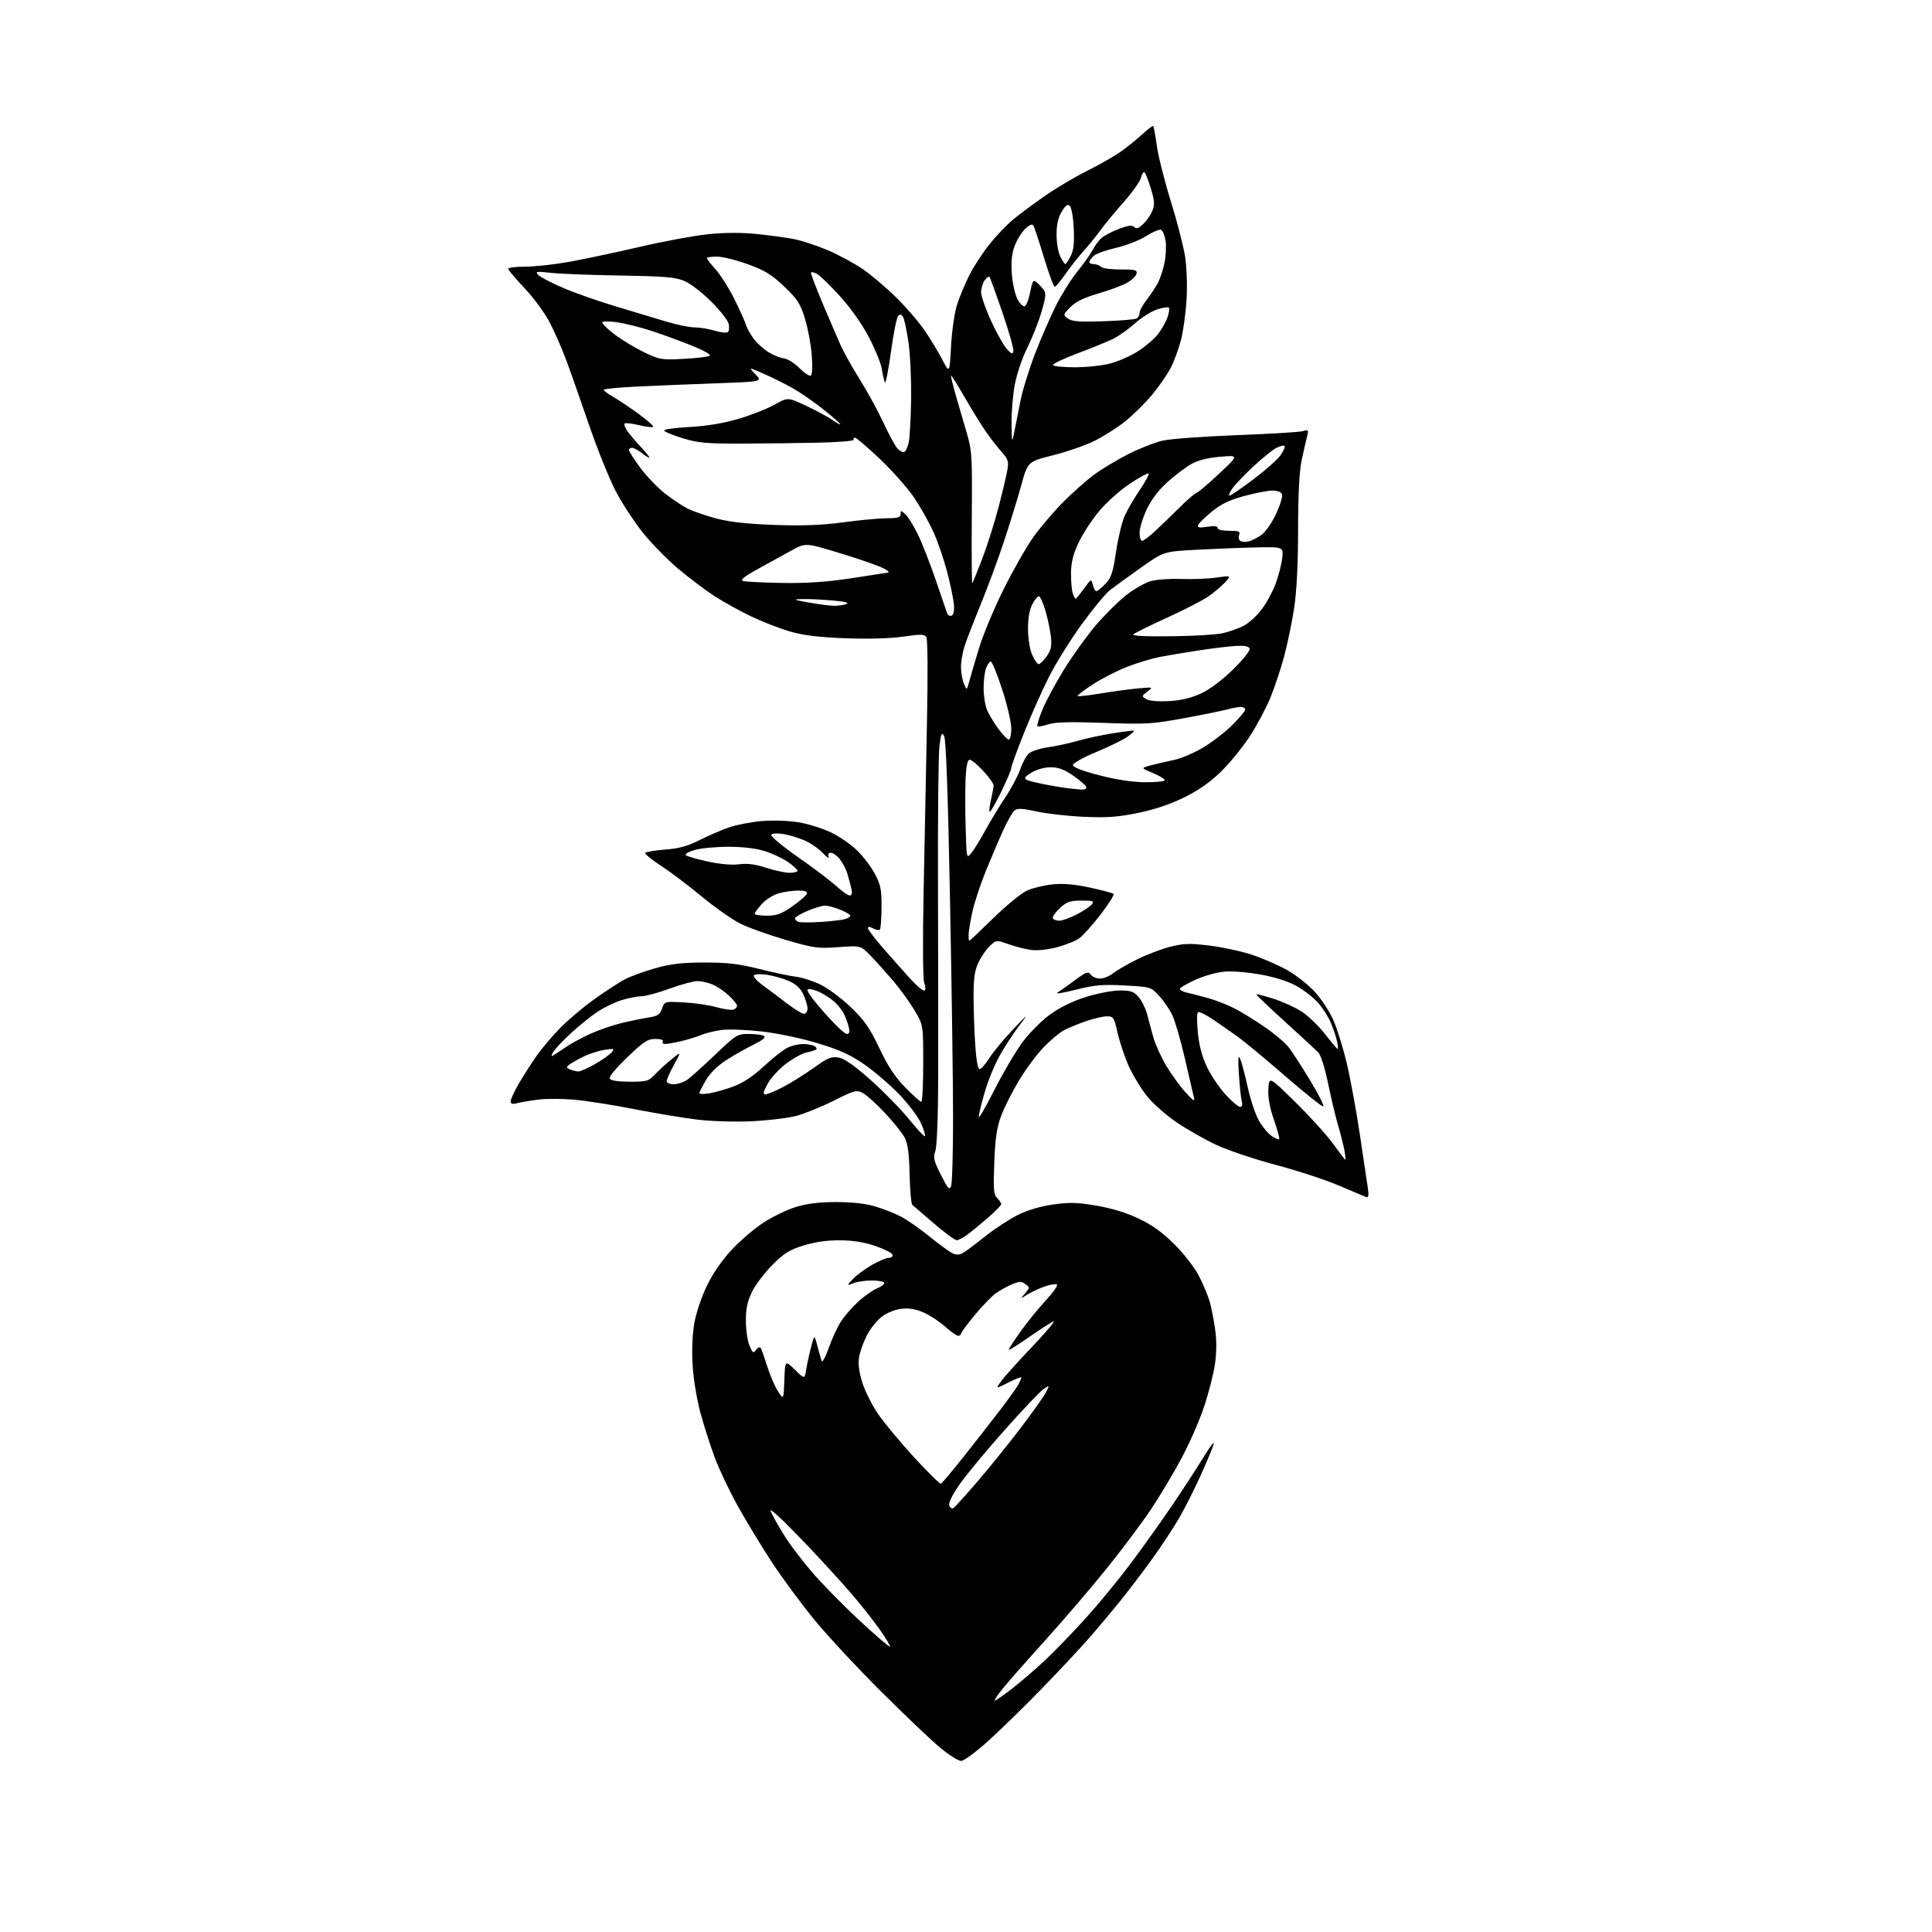 <?xml version="1.0" encoding="UTF-8" standalone="no"?>
<svg 
  version="1.1" 
  xmlns="http://www.w3.org/2000/svg" 
  xmlns:xlink="http://www.w3.org/1999/xlink" 
  xmlns:svg="http://www.w3.org/2000/svg"
  xmlns:rdf="http://www.w3.org/1999/02/22-rdf-syntax-ns#"
  xmlns:cc="http://creativecommons.org/ns#"
  xmlns:dc="http://purl.org/dc/elements/1.1/"
  viewBox="0 0 768 768"
  width="768"
  height="768"
>
<style>svg {background-color: white; }</style>"
<path stroke="none" fill="black" fill-rule="evenodd" d="M382.06,700.00C380.98,700.00 377.27,697.66 373.80,694.80C370.34,691.94 359.80,681.92 350.39,672.55C340.97,663.17 329.02,650.33 323.82,644.00C318.62,637.67 310.97,627.33 306.83,621.00C302.68,614.67 296.54,604.55 293.19,598.50C289.83,592.45 285.68,583.67 283.97,579.00C282.25,574.33 279.74,566.45 278.40,561.50C277.05,556.55 275.67,548.23 275.34,543.00C274.97,537.20 275.21,530.68 275.95,526.27C276.67,522.04 278.76,515.76 280.98,511.17C283.39,506.17 287.01,500.93 290.90,496.76C294.27,493.16 299.93,488.33 303.48,486.02C307.02,483.70 312.76,480.93 316.21,479.84C320.59,478.47 325.43,477.86 332.16,477.84C338.35,477.82 343.89,478.41 347.61,479.49C350.80,480.42 355.46,482.23 357.96,483.52C360.46,484.80 365.65,488.41 369.50,491.53C373.35,494.65 377.46,497.65 378.62,498.20C380.05,498.88 381.36,498.87 382.62,498.18C383.66,497.62 387.58,494.69 391.35,491.68C395.12,488.67 400.97,484.80 404.35,483.09C408.31,481.09 413.35,479.57 418.50,478.83C425.11,477.88 428.12,477.95 435.79,479.25C441.84,480.27 447.73,482.08 452.65,484.41C458.09,487.00 462.10,489.89 466.97,494.76C470.92,498.72 474.99,504.01 476.75,507.51C478.41,510.81 480.28,515.30 480.90,517.50C481.52,519.70 482.47,524.54 483.01,528.25C483.66,532.74 483.65,537.41 482.97,542.20C482.41,546.15 480.42,553.92 478.55,559.45C476.69,564.98 472.61,574.23 469.50,580.00C466.39,585.77 461.00,594.77 457.52,600.00C454.04,605.23 446.12,615.80 439.93,623.50C433.73,631.20 422.75,644.02 415.54,652.00C408.33,659.98 400.70,668.64 398.59,671.25C396.49,673.86 395.07,676.00 395.46,676.00C395.84,676.00 398.92,673.87 402.31,671.26C405.70,668.65 411.58,663.59 415.39,660.01C419.20,656.43 426.52,648.86 431.65,643.19C436.78,637.52 444.83,627.72 449.54,621.42C454.25,615.11 461.54,604.90 465.73,598.73C469.93,592.55 475.57,583.90 478.26,579.50C480.95,575.10 482.85,572.62 482.48,574.00C482.11,575.38 479.77,581.00 477.28,586.50C474.80,592.00 470.93,599.65 468.70,603.50C466.46,607.35 461.72,614.55 458.15,619.50C454.59,624.45 448.96,631.88 445.65,636.00C442.33,640.12 436.68,646.88 433.08,651.00C429.47,655.12 420.90,664.29 414.01,671.37C407.13,678.46 397.57,687.79 392.76,692.12C387.95,696.46 383.14,700.00 382.06,700.00zM353.77,654.56C354.03,654.30 352.06,651.03 349.39,647.30C346.73,643.56 341.41,636.90 337.57,632.50C333.74,628.10 326.33,620.01 321.11,614.52C315.88,609.03 310.29,603.43 308.68,602.08C305.75,599.61 305.75,599.61 307.52,603.05C308.49,604.95 310.72,608.75 312.47,611.50C314.23,614.25 318.70,620.10 322.41,624.50C326.12,628.90 334.59,637.57 341.23,643.77C347.87,649.96 353.51,654.82 353.77,654.56zM378.98,599.51C379.53,599.17 383.81,594.45 388.49,589.01C393.17,583.58 400.86,574.04 405.60,567.82C410.33,561.59 414.89,555.17 415.74,553.54C417.27,550.58 417.27,550.58 414.89,552.13C413.57,552.99 406.53,560.39 399.24,568.59C391.95,576.79 383.90,586.51 381.36,590.18C378.44,594.41 376.97,597.47 377.36,598.50C377.70,599.39 378.44,599.85 378.98,599.51zM374.02,589.79C374.44,589.63 378.54,584.76 383.14,578.96C387.74,573.16 394.24,564.84 397.60,560.46C400.95,556.08 404.22,551.52 404.85,550.32C405.48,549.11 406.00,547.87 406.00,547.55C406.00,547.23 403.69,548.14 400.87,549.56C395.75,552.16 395.75,552.16 397.91,549.13C399.09,547.47 404.66,541.27 410.28,535.37C415.90,529.46 419.73,524.92 418.78,525.27C417.83,525.63 413.44,528.45 409.03,531.54C404.61,534.64 401.00,536.87 401.00,536.51C401.00,536.15 403.12,532.89 405.71,529.26C408.29,525.64 412.81,520.08 415.74,516.91C418.67,513.75 420.65,510.90 420.14,510.59C419.63,510.27 417.40,510.65 415.18,511.44C412.96,512.22 409.87,513.66 408.32,514.64C405.50,516.42 405.50,516.42 407.49,514.12C409.42,511.88 409.42,511.78 407.60,510.45C406.02,509.29 405.21,509.30 402.31,510.52C400.43,511.30 397.52,512.92 395.86,514.10C394.20,515.28 390.40,519.21 387.42,522.82C384.44,526.43 382.00,529.75 382.00,530.19C382.00,530.64 381.49,531.00 380.87,531.00C380.25,531.00 377.94,529.37 375.74,527.39C373.54,525.40 369.71,522.87 367.22,521.77C364.06,520.38 361.39,519.92 358.36,520.26C355.78,520.55 352.58,521.85 350.49,523.44C348.56,524.92 345.86,528.31 344.51,530.98C343.16,533.65 341.78,537.56 341.46,539.67C341.07,542.15 341.53,545.63 342.77,549.57C343.82,552.90 346.62,558.50 349.00,562.01C351.38,565.51 357.82,573.26 363.30,579.23C368.78,585.20 373.61,589.95 374.02,589.79zM311.79,548.59C312.09,540.68 312.09,540.68 315.97,544.48C319.86,548.27 319.86,548.27 320.48,544.38C320.82,542.25 321.69,538.25 322.42,535.50C323.73,530.50 323.73,530.50 324.91,535.00C325.57,537.48 326.33,540.16 326.60,540.97C326.88,541.78 328.13,539.53 329.38,535.97C330.62,532.41 332.79,527.70 334.18,525.50C335.58,523.30 338.69,519.69 341.11,517.47C343.52,515.25 346.96,512.84 348.74,512.10C350.52,511.37 351.73,510.37 351.43,509.88C351.13,509.40 348.91,509.00 346.51,509.00C344.10,509.00 340.87,509.48 339.33,510.06C336.53,511.13 336.53,511.13 339.02,508.46C340.38,506.99 343.75,504.49 346.50,502.90C349.25,501.32 352.32,500.01 353.33,500.01C354.34,500.00 354.99,499.44 354.77,498.75C354.55,498.06 351.48,496.50 347.94,495.29C343.55,493.78 339.06,493.06 333.86,493.04C328.83,493.01 323.89,493.72 319.43,495.09C313.82,496.83 311.68,498.17 307.02,502.84C303.92,505.95 300.29,510.75 298.94,513.50C297.12,517.24 296.50,520.14 296.50,525.00C296.50,528.58 297.14,533.02 297.92,534.87C299.19,537.88 299.48,538.06 300.58,536.56C301.28,535.61 302.07,535.30 302.41,535.85C302.74,536.39 303.90,539.68 304.99,543.16C306.08,546.65 307.99,551.08 309.23,553.00C311.50,556.50 311.50,556.50 311.79,548.59zM380.30,493.00C379.58,493.00 375.50,490.00 371.25,486.34C366.99,482.68 363.13,479.36 362.67,478.96C362.21,478.56 361.72,473.12 361.58,466.87C361.40,458.56 360.88,454.63 359.65,452.27C358.73,450.49 355.20,446.08 351.81,442.46C348.42,438.83 344.44,435.25 342.97,434.48C340.47,433.19 339.67,433.40 331.39,437.55C326.50,440.01 319.80,442.72 316.50,443.59C313.20,444.46 305.29,445.41 298.91,445.71C292.51,446.02 282.93,445.74 277.48,445.10C272.06,444.46 260.70,442.58 252.23,440.92C243.76,439.25 232.99,437.56 228.29,437.15C223.60,436.73 217.22,436.71 214.13,437.09C211.03,437.47 207.26,438.10 205.75,438.50C203.66,439.04 203.00,438.86 203.00,437.73C203.00,436.91 204.56,433.60 206.46,430.37C208.36,427.14 211.51,422.25 213.45,419.50C215.40,416.75 219.46,411.95 222.49,408.82C225.51,405.70 231.70,400.47 236.24,397.21C240.78,393.94 246.38,390.31 248.68,389.15C250.97,387.99 256.37,386.04 260.68,384.83C266.64,383.16 271.24,382.63 280.00,382.61C289.13,382.60 293.66,383.13 302.00,385.22C307.77,386.66 314.33,388.05 316.56,388.30C318.79,388.55 323.06,389.93 326.06,391.35C329.05,392.78 334.50,396.82 338.16,400.32C343.63,405.56 345.66,408.47 349.52,416.60C352.93,423.79 355.76,428.08 359.83,432.25C362.91,435.41 365.79,438.00 366.22,438.00C366.65,438.00 367.00,431.11 367.00,422.69C367.00,407.38 367.00,407.38 363.46,401.50C361.51,398.26 357.80,393.13 355.21,390.08C352.62,387.04 348.63,382.59 346.34,380.19C342.19,375.84 342.19,375.84 333.34,376.50C325.13,377.11 323.63,376.91 312.29,373.61C305.57,371.66 297.41,368.72 294.15,367.08C290.90,365.43 284.00,360.58 278.84,356.29C273.67,352.01 266.43,346.54 262.73,344.14C259.04,341.74 256.23,339.44 256.48,339.04C256.73,338.63 260.26,338.04 264.32,337.73C269.90,337.31 273.27,336.39 278.10,333.95C281.61,332.18 286.91,329.89 289.86,328.88C292.82,327.86 298.71,326.74 302.96,326.38C307.45,326.01 313.57,326.23 317.59,326.90C321.39,327.54 327.20,329.38 330.50,330.98C333.80,332.58 338.46,335.82 340.85,338.19C343.25,340.56 346.39,344.75 347.84,347.50C350.10,351.78 350.47,353.69 350.42,360.74C350.38,365.27 350.09,369.25 349.76,369.57C349.44,369.90 348.23,369.66 347.09,369.05C345.75,368.33 345.00,368.29 345.00,368.94C345.00,369.49 347.65,373.00 350.89,376.72C354.13,380.45 359.03,385.98 361.78,389.00C364.53,392.02 367.13,394.16 367.56,393.75C367.98,393.34 367.91,391.99 367.40,390.75C366.86,389.42 366.75,374.76 367.14,355.00C367.49,336.57 368.09,306.43 368.47,288.00C368.88,267.77 368.78,253.97 368.22,253.17C367.46,252.09 365.80,252.07 359.03,253.06C353.86,253.81 345.28,254.06 336.13,253.72C325.49,253.32 319.48,252.59 314.09,251.04C310.02,249.87 303.04,247.16 298.59,245.03C294.14,242.90 287.57,239.26 284.00,236.95C280.43,234.63 273.96,229.76 269.63,226.12C265.30,222.48 258.97,216.03 255.57,211.78C252.17,207.53 247.31,200.11 244.78,195.28C242.25,190.45 237.48,178.62 234.18,169.00C230.88,159.38 226.78,147.70 225.05,143.06C223.32,138.42 220.34,131.63 218.41,127.97C216.49,124.31 212.01,118.24 208.46,114.49C204.91,110.74 202.00,107.30 202.00,106.84C202.00,106.38 205.07,106.00 208.83,106.00C212.58,106.00 220.57,105.11 226.58,104.03C232.58,102.94 245.16,100.27 254.51,98.09C263.87,95.91 276.02,93.66 281.52,93.10C288.12,92.42 294.74,92.40 301.01,93.04C306.23,93.57 312.94,94.50 315.93,95.11C318.91,95.72 324.77,97.66 328.96,99.42C333.15,101.19 339.37,104.54 342.80,106.86C346.23,109.19 352.31,114.34 356.32,118.30C360.32,122.26 365.43,128.20 367.66,131.50C369.90,134.80 373.02,139.97 374.60,143.00C377.47,148.50 377.47,148.50 378.07,137.50C378.41,131.22 379.45,124.14 380.48,121.00C381.47,117.97 383.62,112.80 385.27,109.50C386.91,106.20 390.47,100.72 393.16,97.31C395.86,93.91 400.19,89.37 402.79,87.22C405.38,85.08 411.10,80.82 415.50,77.78C419.90,74.73 427.32,70.32 432.00,67.99C436.68,65.65 442.52,62.35 445.00,60.65C447.48,58.96 451.42,55.80 453.77,53.64C456.12,51.48 458.22,49.89 458.43,50.10C458.65,50.32 459.30,53.88 459.87,58.01C460.44,62.14 462.94,72.04 465.42,80.01C467.90,87.98 470.45,97.88 471.09,102.00C471.76,106.31 472.01,113.62 471.67,119.18C471.35,124.50 470.36,131.67 469.47,135.11C468.58,138.54 466.77,143.49 465.45,146.10C464.13,148.70 460.76,153.59 457.95,156.96C455.15,160.33 450.30,165.10 447.18,167.57C444.06,170.04 438.60,173.51 435.05,175.27C431.51,177.03 424.10,179.60 418.58,180.98C408.55,183.50 408.55,183.50 405.91,193.09C404.46,198.36 401.34,208.48 398.97,215.59C396.61,222.69 392.46,233.90 389.75,240.50C387.04,247.10 384.19,254.48 383.41,256.91C382.63,259.33 382.00,263.02 382.00,265.09C382.00,267.17 382.51,270.14 383.14,271.68C384.29,274.50 384.29,274.50 385.25,271.00C385.78,269.07 387.51,263.18 389.09,257.91C390.67,252.64 395.07,242.06 398.87,234.41C402.67,226.76 408.03,217.35 410.77,213.50C413.52,209.65 418.83,203.42 422.57,199.65C426.31,195.88 431.83,190.97 434.84,188.75C437.85,186.52 443.97,182.84 448.43,180.56C452.90,178.28 459.11,175.85 462.22,175.15C465.34,174.45 478.61,173.48 491.70,172.98C504.79,172.49 516.58,171.77 517.90,171.39C520.14,170.74 520.25,170.88 519.55,173.59C519.15,175.19 518.19,179.43 517.42,183.00C516.49,187.35 516.03,196.45 516.01,210.50C516.00,223.99 515.45,235.07 514.48,241.49C513.65,246.98 511.86,255.66 510.50,260.77C509.14,265.89 506.62,273.45 504.90,277.58C503.19,281.70 499.52,288.55 496.75,292.79C493.98,297.03 488.90,303.27 485.44,306.66C481.17,310.86 476.51,314.14 470.83,316.94C465.39,319.63 459.03,321.79 452.50,323.13C444.51,324.78 440.19,325.10 431.00,324.70C424.68,324.42 416.18,323.47 412.12,322.58C406.35,321.32 404.42,321.23 403.30,322.17C402.50,322.83 400.50,326.32 398.85,329.93C397.19,333.54 394.05,340.92 391.85,346.31C389.66,351.71 387.23,359.13 386.45,362.81C385.67,366.49 385.03,370.51 385.02,371.75C385.01,372.99 385.14,374.00 385.31,374.00C385.49,374.00 389.83,369.90 394.96,364.88C400.09,359.86 406.14,354.95 408.40,353.95C410.65,352.96 415.20,351.87 418.50,351.54C422.65,351.12 427.21,351.52 433.28,352.83C438.11,353.87 442.34,355.01 442.68,355.35C443.02,355.69 440.71,359.36 437.53,363.50C434.36,367.64 430.51,371.92 428.99,373.01C427.46,374.10 423.39,375.71 419.94,376.59C416.10,377.58 412.08,377.96 409.58,377.58C407.34,377.24 403.37,376.20 400.77,375.29C396.09,373.64 396.01,373.64 393.53,375.97C392.15,377.27 390.11,380.20 389.01,382.48C387.43,385.74 387.00,388.65 387.01,396.07C387.01,401.25 387.30,409.89 387.66,415.25C388.06,421.28 388.72,425.00 389.40,425.00C390.01,425.00 391.77,422.99 393.31,420.55C394.86,418.10 399.05,413.04 402.62,409.30C408.92,402.71 408.99,402.67 405.06,407.85C402.82,410.79 399.35,416.13 397.34,419.72C395.33,423.31 392.64,429.91 391.37,434.38C390.09,438.84 389.06,443.18 389.07,444.00C389.09,444.82 391.89,439.98 395.30,433.23C398.71,426.49 403.70,418.00 406.39,414.38C409.08,410.76 413.95,405.82 417.23,403.41C421.01,400.63 426.16,398.07 431.34,396.41C435.87,394.96 441.92,393.77 444.93,393.75C449.59,393.72 450.68,394.09 452.64,396.37C453.90,397.84 455.42,400.94 456.02,403.27C456.62,405.59 457.74,409.75 458.52,412.50C459.30,415.25 461.57,420.25 463.57,423.61C465.56,426.96 468.98,431.69 471.17,434.11C474.55,437.85 475.05,438.13 474.54,436.00C474.21,434.62 472.59,427.65 470.94,420.50C469.29,413.35 467.06,405.68 465.98,403.46C464.90,401.23 462.56,397.82 460.76,395.86C457.51,392.33 457.46,392.31 447.06,391.74C438.24,391.26 435.23,391.52 427.56,393.45C422.58,394.70 419.32,395.23 420.31,394.61C421.31,394.00 424.44,391.78 427.27,389.67C431.79,386.31 432.55,386.03 433.57,387.42C434.20,388.29 435.85,389.00 437.23,389.00C438.60,389.00 440.86,388.11 442.25,387.02C443.64,385.93 447.86,383.47 451.63,381.56C455.41,379.64 461.43,377.33 465.00,376.41C470.59,374.98 472.82,374.91 480.90,375.90C486.07,376.53 493.69,378.19 497.84,379.58C501.98,380.97 508.16,383.67 511.57,385.58C514.98,387.48 519.88,391.30 522.47,394.07C525.05,396.83 528.41,401.89 529.93,405.30C531.46,408.71 533.88,416.45 535.32,422.50C536.76,428.55 539.09,441.15 540.49,450.50C541.90,459.85 543.34,469.49 543.69,471.92C544.20,475.48 544.05,476.23 542.91,475.79C542.13,475.49 537.23,473.41 532.00,471.19C526.77,468.96 515.57,465.29 507.10,463.05C498.63,460.80 488.02,457.23 483.52,455.12C479.02,453.01 471.94,449.00 467.80,446.20C463.65,443.40 458.35,438.73 456.00,435.81C453.66,432.89 450.42,427.57 448.79,424.00C447.17,420.43 445.16,414.46 444.31,410.75C442.88,404.44 442.61,404.00 440.05,404.00C438.54,404.00 434.84,404.85 431.82,405.89C428.80,406.93 424.86,408.54 423.07,409.46C421.28,410.39 417.58,413.48 414.85,416.32C412.11,419.17 407.71,425.10 405.07,429.50C402.42,433.90 399.24,440.20 398.00,443.50C396.25,448.14 395.63,452.35 395.25,462.05C394.82,472.75 394.99,474.85 396.37,476.23C397.27,477.13 398.00,478.23 398.00,478.68C398.00,479.13 395.66,481.52 392.81,484.00C389.96,486.48 386.27,489.51 384.62,490.75C382.96,491.99 381.02,493.00 380.30,493.00zM378.07,471.50C378.51,470.40 378.86,458.25 378.86,444.50C378.86,430.75 378.31,391.38 377.63,357.00C376.82,315.20 376.05,293.85 375.30,292.55C374.36,290.89 374.08,291.49 373.45,296.55C373.03,299.82 372.77,324.77 372.86,352.00C372.95,379.23 372.99,413.43 372.95,428.00C372.90,443.88 372.45,455.72 371.81,457.53C370.89,460.17 371.19,461.42 374.02,467.03C376.78,472.49 377.41,473.19 378.07,471.50zM534.77,461.00C534.95,461.00 534.78,459.31 534.41,457.25C534.04,455.19 532.93,450.80 531.95,447.50C530.98,444.20 529.18,436.69 527.97,430.81C526.65,424.41 525.05,419.40 523.99,418.31C523.02,417.32 517.02,411.78 510.67,406.02C504.32,400.26 499.25,395.41 499.41,395.26C499.57,395.10 502.58,395.88 506.10,396.98C509.62,398.09 514.64,400.35 517.25,402.00C519.87,403.66 524.10,407.71 526.67,411.00C529.23,414.30 531.51,417.00 531.74,417.00C531.97,417.00 531.84,415.56 531.45,413.79C531.07,412.02 529.95,408.72 528.97,406.44C528.00,404.16 525.77,400.67 524.02,398.68C522.27,396.69 518.52,393.73 515.67,392.10C512.41,390.24 507.19,388.53 501.52,387.47C496.58,386.55 490.06,385.98 487.02,386.21C483.91,386.44 478.77,387.86 475.25,389.45C471.81,391.00 469.00,392.65 469.00,393.12C469.00,393.58 470.24,394.23 471.75,394.57C473.26,394.90 476.96,395.85 479.96,396.68C482.96,397.50 487.68,399.32 490.46,400.72C493.23,402.12 498.74,405.49 502.70,408.22C506.66,410.95 511.01,414.64 512.37,416.42C513.73,418.20 517.55,424.12 520.86,429.58C524.16,435.03 526.48,439.64 526.01,439.81C525.53,439.98 518.76,434.58 510.95,427.81C503.15,421.04 494.68,414.01 492.13,412.19C489.58,410.37 485.17,407.29 482.31,405.34C479.46,403.40 476.73,402.05 476.25,402.35C475.75,402.65 475.72,406.27 476.19,410.69C476.75,416.05 477.94,420.38 479.96,424.50C481.58,427.80 484.89,432.64 487.30,435.25C489.71,437.86 492.26,440.00 492.96,440.00C493.79,440.00 494.02,439.23 493.62,437.75C493.29,436.51 492.77,431.68 492.48,427.00C492.08,420.57 492.21,419.08 493.00,420.91C493.58,422.23 494.93,427.35 496.01,432.29C497.09,437.23 499.12,443.24 500.53,445.65C501.94,448.05 504.21,450.75 505.58,451.64C506.94,452.54 508.26,453.07 508.50,452.83C508.74,452.59 507.80,449.14 506.42,445.15C504.70,440.21 503.99,436.31 504.20,432.88C504.50,427.86 504.50,427.86 515.00,438.19C520.77,443.86 527.51,451.32 529.98,454.75C532.44,458.19 534.60,461.00 534.77,461.00zM367.68,451.65C367.95,451.38 367.24,449.07 366.11,446.51C364.98,443.95 361.05,438.75 357.39,434.96C353.73,431.17 347.50,425.83 343.53,423.09C337.98,419.25 333.71,417.32 324.91,414.66C318.42,412.70 308.81,410.69 302.62,410.00C296.63,409.33 289.52,409.07 286.82,409.43C284.11,409.79 280.46,410.69 278.70,411.43C276.94,412.16 273.36,413.27 270.74,413.88C268.12,414.50 265.28,415.00 264.43,415.00C263.58,415.00 263.16,414.55 263.50,414.00C263.87,413.40 262.67,413.00 260.54,413.00C257.45,413.00 255.90,414.01 249.32,420.33C244.64,424.81 241.95,428.11 242.39,428.83C242.84,429.55 245.91,430.00 250.37,430.00C257.18,430.00 257.81,429.81 260.56,426.91C262.18,425.21 265.15,422.49 267.18,420.88C270.85,417.95 270.85,417.95 267.95,423.22C266.35,426.13 265.03,429.06 265.02,429.75C265.01,430.45 266.21,431.00 267.78,431.00C269.31,431.00 271.67,430.25 273.03,429.33C274.39,428.41 279.42,423.91 284.22,419.33C292.67,411.25 293.08,411.00 297.72,411.02C300.35,411.02 303.06,411.38 303.73,411.81C304.55,412.33 303.15,413.49 299.64,415.21C296.71,416.65 291.82,419.42 288.78,421.36C285.26,423.62 282.29,426.53 280.62,429.38C279.18,431.84 278.00,434.17 278.00,434.56C278.00,434.94 279.80,434.97 281.99,434.62C284.18,434.27 288.54,433.02 291.66,431.85C295.42,430.45 299.45,427.77 303.55,423.95C306.97,420.77 311.14,417.46 312.83,416.59C314.52,415.71 317.39,415.01 319.20,415.02C321.02,415.02 323.11,415.42 323.86,415.89C324.60,416.36 324.83,416.98 324.36,417.26C323.89,417.54 322.14,418.06 320.48,418.41C318.82,418.77 315.22,420.75 312.48,422.82C309.74,424.89 306.45,428.47 305.18,430.79C303.34,434.11 303.16,435.00 304.32,435.00C305.13,435.00 308.31,433.68 311.38,432.06C314.46,430.45 319.91,427.02 323.51,424.46C329.19,420.40 330.50,419.87 333.45,420.42C335.77,420.86 339.79,423.69 346.24,429.44C351.41,434.06 358.24,441.05 361.42,444.98C364.60,448.92 367.41,451.92 367.68,451.65zM229.88,425.93C230.64,425.97 233.62,424.65 236.51,422.99C239.40,421.34 242.38,419.24 243.13,418.33C244.38,416.82 244.12,416.73 240.16,417.36C237.77,417.74 233.95,419.00 231.66,420.15C229.37,421.30 226.89,422.73 226.15,423.32C225.05,424.21 225.15,424.54 226.65,425.13C227.67,425.53 229.12,425.89 229.88,425.93zM220.15,419.41C220.89,418.96 223.07,417.51 225.00,416.19C226.93,414.87 231.20,412.55 234.50,411.03C237.80,409.52 243.43,407.57 247.00,406.71C250.57,405.85 255.45,404.84 257.84,404.47C261.44,403.91 262.35,403.31 263.17,400.93C264.17,398.06 264.17,398.06 271.84,398.47C276.05,398.69 281.90,399.54 284.84,400.37C287.78,401.19 290.82,401.62 291.59,401.33C292.37,401.03 293.00,400.34 293.00,399.79C293.00,399.25 291.54,397.43 289.75,395.75C287.96,394.08 285.05,392.10 283.28,391.35C281.51,390.61 278.79,390.00 277.22,390.00C275.66,390.00 270.68,391.35 266.16,393.00C261.64,394.65 256.69,396.00 255.15,396.00C253.62,396.00 250.12,396.67 247.39,397.48C244.65,398.29 240.22,400.41 237.55,402.18C234.87,403.95 230.04,407.85 226.80,410.85C223.56,413.85 220.44,417.19 219.86,418.27C219.01,419.84 219.07,420.07 220.15,419.41zM336.56,411.00C337.67,411.00 337.87,410.31 337.38,408.25C337.02,406.74 336.15,404.38 335.45,403.00C334.76,401.62 333.13,399.54 331.85,398.37C330.56,397.19 328.01,395.48 326.18,394.56C324.36,393.63 322.17,393.02 321.32,393.19C320.23,393.41 322.07,396.13 327.42,402.25C331.63,407.06 335.74,411.00 336.56,411.00zM319.60,403.00C320.37,403.00 321.00,402.06 321.00,400.90C321.00,399.75 320.24,397.21 319.32,395.27C318.17,392.84 316.37,391.17 313.57,389.95C311.33,388.97 307.42,387.86 304.87,387.49C302.27,387.11 299.98,387.22 299.66,387.74C299.34,388.25 300.98,390.05 303.29,391.73C305.61,393.41 309.91,396.63 312.85,398.89C315.79,401.15 318.83,403.00 319.60,403.00zM326.00,366.50C330.12,366.24 334.51,365.74 335.75,365.40C336.99,365.05 338.00,364.42 338.00,363.99C338.00,363.57 336.19,362.49 333.98,361.61C331.77,360.72 329.04,360.00 327.92,360.00C326.79,360.00 323.65,360.96 320.94,362.12C318.22,363.29 316.00,364.60 316.00,365.04C316.00,365.48 316.56,366.09 317.25,366.41C317.94,366.72 321.88,366.76 326.00,366.50zM421.09,366.00C422.18,366.00 425.22,364.91 427.85,363.58C430.47,362.25 433.21,360.45 433.94,359.58C435.10,358.17 434.65,358.00 429.87,358.00C425.26,358.01 424.04,358.44 421.23,361.07C419.44,362.76 418.22,364.55 418.54,365.07C418.86,365.58 420.01,366.00 421.09,366.00zM304.83,364.00C308.79,364.00 310.62,363.33 315.00,360.25C317.94,358.19 320.53,355.94 320.76,355.25C321.04,354.40 319.95,354.00 317.33,354.01C315.23,354.01 311.75,354.50 309.62,355.09C307.48,355.68 304.44,357.58 302.87,359.31C301.29,361.03 300.00,362.80 300.00,363.22C300.00,363.65 302.17,364.00 304.83,364.00zM337.77,355.97C338.64,355.99 338.85,355.13 338.43,353.25C338.09,351.74 337.39,349.07 336.85,347.31C336.32,345.56 334.98,342.97 333.87,341.56C332.76,340.15 331.16,339.00 330.32,339.00C329.32,339.00 329.00,339.56 329.41,340.62C329.75,341.51 328.71,340.83 327.09,339.10C325.48,337.37 322.21,335.11 319.83,334.08C317.45,333.04 313.63,331.90 311.35,331.53C308.92,331.14 306.95,331.27 306.59,331.86C306.25,332.41 311.01,336.38 317.17,340.68C323.33,344.98 330.20,350.18 332.43,352.22C334.67,354.27 337.07,355.96 337.77,355.97zM313.75,346.95C315.54,346.98 317.00,346.61 317.00,346.14C317.00,345.66 315.29,344.09 313.21,342.64C311.12,341.20 306.96,339.25 303.96,338.31C300.51,337.23 295.19,336.61 289.50,336.61C284.55,336.61 278.53,337.18 276.12,337.88C273.72,338.58 272.14,339.51 272.62,339.95C273.11,340.40 277.02,341.53 281.32,342.46C286.15,343.52 290.93,343.94 293.82,343.57C297.12,343.14 300.27,343.55 304.50,344.93C307.80,346.01 311.96,346.92 313.75,346.95zM386.15,339.06C387.22,337.75 389.70,333.71 391.67,330.09C393.64,326.46 397.21,320.57 399.61,317.00C402.00,313.43 404.67,308.41 405.54,305.85C406.41,303.29 407.95,300.45 408.96,299.54C409.97,298.63 413.43,297.50 416.65,297.04C419.87,296.59 425.12,295.45 428.32,294.51C431.53,293.58 437.83,292.22 442.32,291.50C446.82,290.78 450.64,290.32 450.81,290.48C450.98,290.65 449.77,291.74 448.12,292.91C446.48,294.08 440.94,296.79 435.82,298.92C430.64,301.08 426.50,303.39 426.50,304.13C426.50,304.99 430.25,306.44 437.00,308.19C443.85,309.96 450.20,310.92 455.25,310.95C459.51,310.98 463.00,310.61 463.00,310.12C463.00,309.64 460.86,308.36 458.25,307.27C453.50,305.29 453.50,305.29 457.50,304.22C459.70,303.63 463.75,302.70 466.50,302.14C469.25,301.59 474.43,299.42 478.00,297.32C481.57,295.22 486.86,291.17 489.75,288.32C492.64,285.46 495.00,282.65 495.00,282.07C495.00,281.48 494.21,281.00 493.25,281.01C492.29,281.01 489.93,281.45 488.00,281.98C486.07,282.51 478.30,284.09 470.73,285.48C457.98,287.83 455.59,287.97 438.69,287.36C425.24,286.87 419.44,287.03 416.65,287.95C414.57,288.64 412.65,288.98 412.38,288.71C412.11,288.44 412.99,285.52 414.33,282.22C415.68,278.91 419.53,271.73 422.90,266.24C426.27,260.76 431.97,252.83 435.56,248.61C439.16,244.40 444.62,238.98 447.69,236.57C450.76,234.16 455.15,231.66 457.45,231.01C459.75,230.37 465.20,229.98 469.56,230.15C473.93,230.31 480.20,230.07 483.50,229.60C489.50,228.75 489.50,228.75 487.00,231.48C485.62,232.98 482.63,235.51 480.35,237.09C478.07,238.67 470.64,242.49 463.85,245.58C457.06,248.67 451.05,251.63 450.50,252.16C449.86,252.78 455.25,253.05 465.50,252.93C474.30,252.83 483.52,252.29 486.00,251.72C488.48,251.16 492.17,249.87 494.20,248.86C496.24,247.84 499.48,244.94 501.42,242.41C503.35,239.88 505.88,235.27 507.04,232.16C508.20,229.06 509.39,224.47 509.69,221.95C510.23,217.39 510.23,217.39 499.37,217.61C493.39,217.74 482.66,218.16 475.53,218.54C462.56,219.25 462.56,219.25 453.53,225.66C448.56,229.18 443.05,233.18 441.29,234.54C439.52,235.91 434.41,242.08 429.93,248.26C425.45,254.44 419.59,263.88 416.90,269.22C414.21,274.57 409.76,284.59 407.00,291.49C404.25,298.39 402.00,304.61 402.00,305.31C402.00,306.02 400.17,310.33 397.93,314.90C395.69,319.46 393.65,322.99 393.40,322.73C393.14,322.47 393.39,320.29 393.94,317.88C394.50,315.47 394.96,312.93 394.98,312.23C394.99,311.53 393.14,308.94 390.87,306.48C388.60,304.01 386.18,302.00 385.48,302.00C384.61,302.00 384.10,304.27 383.85,309.25C383.65,313.24 383.65,322.11 383.86,328.97C384.22,341.44 384.22,341.44 386.15,339.06zM429.83,313.85C431.25,313.94 432.01,313.53 431.77,312.80C431.55,312.15 429.21,310.12 426.58,308.30C423.04,305.87 420.70,305.00 417.64,305.00C415.20,305.01 412.09,305.87 410.06,307.11C407.45,308.70 406.96,309.39 408.06,309.96C408.85,310.37 412.20,311.22 415.50,311.85C418.80,312.48 422.85,313.15 424.50,313.35C426.15,313.54 428.55,313.77 429.83,313.85zM401.01,294.00C401.55,294.00 402.00,292.01 402.00,289.58C402.00,287.15 400.38,280.17 398.39,274.08C396.41,267.99 394.37,263.00 393.87,263.00C393.36,263.00 392.51,264.15 391.98,265.57C391.44,266.98 391.00,270.59 391.00,273.60C391.00,276.60 391.62,280.51 392.38,282.28C393.14,284.05 395.17,287.41 396.89,289.75C398.61,292.09 400.46,294.00 401.01,294.00zM464.55,278.70C469.42,278.44 473.38,277.51 477.32,275.71C480.89,274.08 485.67,270.50 490.13,266.15C494.10,262.26 497.02,258.60 496.76,257.85C496.43,256.91 494.79,256.58 491.39,256.76C488.70,256.90 482.00,257.71 476.50,258.56C471.00,259.40 464.02,260.57 461.00,261.15C457.98,261.73 452.22,263.47 448.21,265.01C444.20,266.55 438.00,269.72 434.43,272.05C430.86,274.37 428.13,276.46 428.35,276.69C428.58,276.92 432.76,276.44 437.63,275.64C442.51,274.84 449.20,273.94 452.50,273.64C458.47,273.10 458.49,273.11 456.10,274.92C453.79,276.66 453.77,276.78 455.60,277.90C456.75,278.61 460.27,278.92 464.55,278.70zM412.88,264.00C413.42,264.00 414.85,262.62 416.05,260.93C417.79,258.48 418.14,256.90 417.76,253.18C417.49,250.60 416.51,245.91 415.57,242.75C414.63,239.59 413.45,237.00 412.95,237.00C412.46,237.00 411.28,238.46 410.34,240.25C409.23,242.36 408.64,245.77 408.65,250.00C408.66,253.73 409.36,258.10 410.28,260.25C411.17,262.31 412.34,264.00 412.88,264.00zM378.25,244.73C379.03,244.45 379.39,242.84 379.20,240.39C379.04,238.25 377.82,232.37 376.50,227.32C375.17,222.28 372.73,215.16 371.08,211.51C369.42,207.85 366.02,201.80 363.53,198.04C361.03,194.29 354.92,187.35 349.95,182.61C344.97,177.87 340.44,174.00 339.89,174.00C339.34,174.00 339.11,174.36 339.38,174.80C339.65,175.25 333.72,175.76 326.19,175.95C318.66,176.13 304.85,176.31 295.50,176.33C280.69,176.38 277.56,176.10 271.25,174.16C267.26,172.94 264.00,171.57 264.00,171.11C264.00,170.66 268.61,170.03 274.25,169.73C280.94,169.36 287.62,168.25 293.50,166.52C298.45,165.07 304.91,162.53 307.85,160.88C313.20,157.87 313.20,157.87 320.68,161.42C324.79,163.38 329.47,165.91 331.08,167.06C332.69,168.20 334.00,168.90 334.00,168.61C334.00,168.32 330.96,165.66 327.25,162.70C323.54,159.74 318.02,155.94 315.00,154.24C311.98,152.55 306.81,149.98 303.52,148.54C297.53,145.90 297.53,145.90 300.31,148.80C303.09,151.70 303.09,151.70 284.80,152.37C274.73,152.73 260.54,153.32 253.25,153.66C245.96,154.01 240.00,154.59 240.00,154.96C240.00,155.33 241.69,156.59 243.75,157.76C245.81,158.93 250.35,161.97 253.84,164.52C257.33,167.07 259.94,169.39 259.64,169.69C259.35,169.98 256.81,169.67 254.00,169.00C251.19,168.33 248.63,168.04 248.31,168.36C247.99,168.68 248.43,169.96 249.29,171.22C250.14,172.47 252.63,175.41 254.81,177.75C256.99,180.09 258.48,181.99 258.13,181.98C257.79,181.97 256.38,181.08 255.00,180.00C253.62,178.92 251.94,178.03 251.25,178.02C250.56,178.01 250.00,178.40 250.00,178.89C250.00,179.38 252.00,182.50 254.45,185.83C256.90,189.16 261.26,193.74 264.13,196.01C267.01,198.28 271.12,201.04 273.26,202.13C275.41,203.23 280.61,205.02 284.83,206.13C290.17,207.52 297.21,208.29 308.00,208.67C319.26,209.06 326.77,208.77 335.46,207.60C342.04,206.72 349.80,206.00 352.71,206.00C356.97,206.00 358.00,205.68 358.00,204.35C358.00,202.82 358.15,202.83 359.89,204.40C360.93,205.34 363.15,208.90 364.81,212.31C366.48,215.71 369.69,223.90 371.94,230.50C374.19,237.10 376.25,243.10 376.52,243.83C376.78,244.57 377.56,244.97 378.25,244.73zM331.50,240.81C333.15,240.84 335.38,240.51 336.46,240.09C337.76,239.58 335.78,239.11 330.56,238.66C326.23,238.30 320.85,238.06 318.60,238.14C315.07,238.25 315.47,238.44 321.50,239.52C325.35,240.20 329.85,240.78 331.50,240.81zM427.56,238.00C427.80,238.00 429.29,236.20 430.89,234.00C433.75,230.04 433.79,230.02 434.41,232.50C434.76,233.87 435.40,235.00 435.83,235.00C436.27,235.00 437.88,233.70 439.40,232.10C441.74,229.66 442.41,227.66 443.64,219.38C444.45,213.97 445.98,207.57 447.05,205.14C448.13,202.72 450.84,198.05 453.07,194.77C455.31,191.49 456.89,188.56 456.58,188.25C456.28,187.94 452.90,189.77 449.08,192.31C445.26,194.85 439.78,199.76 436.90,203.21C434.02,206.67 430.34,212.32 428.73,215.77C426.59,220.34 425.78,223.60 425.74,227.77C425.72,230.92 426.02,234.51 426.41,235.75C426.81,236.99 427.33,238.00 427.56,238.00zM310.73,231.73C320.51,231.89 328.41,231.37 338.00,229.93C345.43,228.81 352.18,227.76 353.00,227.61C353.82,227.45 352.48,226.44 350.00,225.36C347.52,224.28 339.81,221.68 332.84,219.57C320.19,215.75 320.19,215.75 314.34,218.98C311.13,220.76 305.16,224.05 301.08,226.29C295.88,229.14 294.16,230.53 295.32,230.93C296.23,231.24 303.16,231.60 310.73,231.73zM386.50,231.83C386.72,231.61 388.51,227.21 390.48,222.05C392.45,216.89 395.36,207.68 396.95,201.58C398.53,195.49 400.12,188.78 400.47,186.68C401.04,183.30 400.73,182.44 397.66,179.04C395.75,176.94 392.50,172.58 390.42,169.36C388.34,166.14 384.70,160.12 382.33,156.00C379.96,151.88 378.01,148.90 378.01,149.39C378.00,149.88 378.84,153.26 379.87,156.89C380.90,160.53 382.82,167.10 384.12,171.50C386.39,179.13 386.49,180.71 386.30,205.87C386.19,220.37 386.28,232.05 386.50,231.83zM496.36,215.23C497.54,214.93 499.79,213.79 501.38,212.69C503.00,211.56 505.55,207.91 507.23,204.33C508.86,200.83 509.95,197.30 509.63,196.49C509.29,195.60 507.77,195.00 505.85,195.00C504.08,195.00 499.05,195.97 494.67,197.15C488.73,198.75 485.44,200.34 481.69,203.40C478.92,205.65 476.47,208.07 476.24,208.78C475.92,209.74 476.82,209.89 479.91,209.40C482.67,208.96 484.00,209.11 484.00,209.87C484.00,210.55 485.85,211.00 488.61,211.00C492.50,211.00 493.11,211.26 492.57,212.67C492.22,213.59 492.45,214.66 493.08,215.05C493.71,215.44 495.18,215.52 496.36,215.23zM454.00,215.00C454.55,215.00 456.82,213.31 459.04,211.25C461.26,209.19 465.69,204.91 468.88,201.75C472.07,198.59 475.09,195.98 475.59,195.95C476.09,195.93 480.10,192.53 484.50,188.41C492.50,180.92 492.50,180.92 485.00,181.57C479.91,182.01 476.19,182.97 473.43,184.55C471.19,185.83 466.96,189.03 464.03,191.67C460.58,194.76 457.69,198.58 455.85,202.48C454.28,205.79 453.00,209.96 453.00,211.75C453.00,213.54 453.45,215.00 454.00,215.00zM488.78,197.00C489.28,197.00 493.54,194.10 498.24,190.55C502.94,187.01 507.78,182.71 509.00,181.00C510.22,179.28 510.94,177.61 510.61,177.27C510.27,176.94 508.78,177.30 507.29,178.08C505.81,178.86 501.74,182.16 498.25,185.40C494.77,188.65 491.01,192.59 489.89,194.15C488.78,195.72 488.28,197.00 488.78,197.00zM359.40,179.70C359.98,179.51 360.80,177.81 361.22,175.93C361.65,174.04 362.08,166.20 362.19,158.50C362.29,150.80 361.81,140.65 361.11,135.93C360.42,131.22 359.45,126.73 358.96,125.94C358.35,124.95 357.77,124.83 357.03,125.57C356.45,126.15 355.15,132.67 354.14,140.06C353.12,147.45 352.04,152.82 351.73,152.00C351.41,151.18 350.86,148.70 350.50,146.50C350.14,144.30 347.81,138.63 345.33,133.91C342.58,128.69 338.06,122.30 333.81,117.64C329.96,113.42 325.91,109.49 324.82,108.90C323.72,108.32 322.64,108.03 322.40,108.26C322.17,108.50 324.24,114.05 327.01,120.60C329.78,127.14 333.05,134.73 334.27,137.47C335.50,140.20 338.91,146.27 341.86,150.97C344.80,155.66 348.98,163.30 351.14,167.95C353.29,172.60 355.80,177.23 356.71,178.23C357.61,179.23 358.83,179.89 359.40,179.70zM403.14,172.00C403.65,169.53 404.75,163.98 405.58,159.68C406.41,155.38 409.04,146.82 411.42,140.66C413.80,134.50 417.56,125.85 419.78,121.44C422.00,117.02 425.82,110.95 428.26,107.95C430.70,104.95 433.39,101.15 434.25,99.50C435.10,97.85 436.69,95.68 437.79,94.69C438.88,93.70 442.01,92.04 444.75,91.00C448.44,89.60 450.01,89.41 450.84,90.24C451.68,91.08 452.60,90.79 454.41,89.09C455.74,87.83 457.39,85.47 458.06,83.85C459.08,81.39 458.98,79.89 457.47,74.90C456.47,71.60 455.33,68.70 454.93,68.46C454.54,68.21 453.91,69.21 453.55,70.68C453.18,72.14 450.06,76.52 446.61,80.42C443.17,84.31 439.05,89.30 437.46,91.50C435.88,93.70 432.76,97.54 430.54,100.03C428.32,102.53 425.05,106.69 423.27,109.28C421.49,111.88 419.69,114.00 419.27,114.00C418.85,113.99 416.93,108.78 415.00,102.41C413.08,96.03 411.19,90.31 410.81,89.69C410.33,88.92 409.29,89.32 407.58,90.93C406.19,92.23 404.30,95.26 403.39,97.65C402.20,100.77 401.87,103.89 402.21,108.75C402.48,112.47 403.47,117.00 404.41,118.82C405.35,120.64 406.65,121.95 407.31,121.74C407.96,121.53 408.96,119.01 409.51,116.14C410.39,111.62 410.73,111.10 412.06,112.22C412.91,112.92 414.17,114.26 414.86,115.18C415.90,116.56 415.74,118.16 413.95,124.18C412.75,128.21 410.21,134.59 408.31,138.36C406.41,142.14 404.22,148.59 403.43,152.70C402.64,156.81 402.05,163.85 402.11,168.34C402.21,176.05 402.27,176.25 403.14,172.00zM322.32,149.30C322.88,148.96 323.03,145.55 322.68,141.11C322.36,136.92 321.14,130.40 319.96,126.60C318.12,120.64 317.00,118.91 311.70,113.87C306.68,109.10 304.04,107.48 297.23,105.02C292.65,103.36 287.12,102.00 284.95,102.00C282.78,102.00 281.00,102.28 281.00,102.63C281.00,102.97 282.57,104.99 284.48,107.11C286.39,109.22 289.71,114.45 291.85,118.73C293.99,123.00 296.07,127.62 296.48,129.00C296.90,130.38 298.30,132.92 299.59,134.66C300.89,136.39 303.55,138.79 305.49,139.99C307.44,141.20 310.19,142.31 311.62,142.46C313.05,142.62 315.82,144.36 317.79,146.32C319.75,148.29 321.79,149.63 322.32,149.30zM427.35,146.00C431.88,146.00 438.17,145.33 441.34,144.50C444.50,143.68 449.50,141.47 452.43,139.59C455.36,137.71 458.94,134.63 460.38,132.75C461.82,130.86 463.50,127.88 464.11,126.11C464.73,124.34 464.96,122.62 464.62,122.29C464.28,121.95 462.16,122.29 459.89,123.03C457.63,123.78 453.69,126.27 451.14,128.56C448.59,130.84 444.70,133.61 442.50,134.70C440.30,135.78 433.90,138.39 428.29,140.49C422.67,142.59 418.31,144.69 418.60,145.15C418.88,145.62 422.82,146.00 427.35,146.00zM271.71,142.65C276.78,142.39 281.45,141.84 282.10,141.44C282.78,141.02 279.89,139.36 275.19,137.46C270.75,135.67 263.61,133.05 259.31,131.63C255.01,130.21 248.90,128.66 245.72,128.17C242.54,127.69 239.71,127.65 239.44,128.09C239.17,128.53 241.32,130.69 244.22,132.87C247.13,135.06 252.43,138.27 256.00,140.00C262.19,142.99 262.94,143.12 271.71,142.65zM402.83,139.53C403.02,138.63 401.05,131.73 398.47,124.20C395.88,116.66 393.56,110.28 393.30,110.00C393.05,109.73 392.20,110.38 391.42,111.44C390.64,112.51 390.00,114.64 390.00,116.17C390.00,117.71 391.82,122.90 394.04,127.71C396.26,132.52 399.08,137.52 400.29,138.82C402.15,140.80 402.55,140.91 402.83,139.53zM289.38,131.97C289.86,131.51 289.97,130.03 289.63,128.65C289.28,127.28 286.19,123.35 282.76,119.92C279.32,116.48 274.60,112.82 272.25,111.79C268.63,110.18 264.86,109.85 246.75,109.54C235.06,109.34 222.57,108.86 219.00,108.46C213.12,107.82 212.64,107.90 214.00,109.32C214.82,110.18 219.31,112.51 223.96,114.49C228.61,116.48 237.83,119.72 244.46,121.70C251.08,123.68 260.10,126.40 264.50,127.73C268.90,129.07 274.13,130.15 276.11,130.14C278.10,130.14 281.70,130.73 284.11,131.46C286.53,132.19 288.89,132.42 289.38,131.97zM438.60,127.70C445.25,127.49 451.21,126.99 451.85,126.60C452.48,126.20 453.00,125.19 453.00,124.33C453.00,123.48 454.29,121.15 455.86,119.14C457.44,117.14 459.47,114.04 460.39,112.25C461.30,110.46 462.47,106.80 462.98,104.10C463.49,101.41 463.64,97.55 463.31,95.52C462.98,93.49 462.16,91.61 461.48,91.35C460.81,91.10 458.12,92.23 455.52,93.89C452.91,95.54 447.57,97.62 443.65,98.51C439.72,99.41 435.72,100.85 434.75,101.72C433.79,102.60 433.00,103.69 433.00,104.15C433.00,104.62 433.81,105.00 434.80,105.00C435.79,105.00 437.09,105.49 437.69,106.09C438.29,106.69 441.78,107.15 445.45,107.12C451.15,107.08 452.09,107.32 451.81,108.73C451.64,109.65 450.00,111.27 448.16,112.34C446.33,113.41 441.16,115.35 436.67,116.65C430.89,118.33 427.64,119.91 425.51,122.07C422.55,125.06 422.53,125.13 424.50,126.60C426.09,127.79 428.96,128.02 438.60,127.70zM423.50,105.00C423.75,105.00 424.68,103.59 425.57,101.86C426.78,99.52 427.11,96.71 426.84,90.90C426.65,86.60 425.96,82.56 425.31,81.91C424.41,81.01 423.65,81.52 422.07,84.12C420.61,86.50 420.01,89.21 420.00,93.30C420.00,96.55 420.67,100.40 421.53,102.05C422.36,103.67 423.25,105.00 423.50,105.00z" />

</svg>